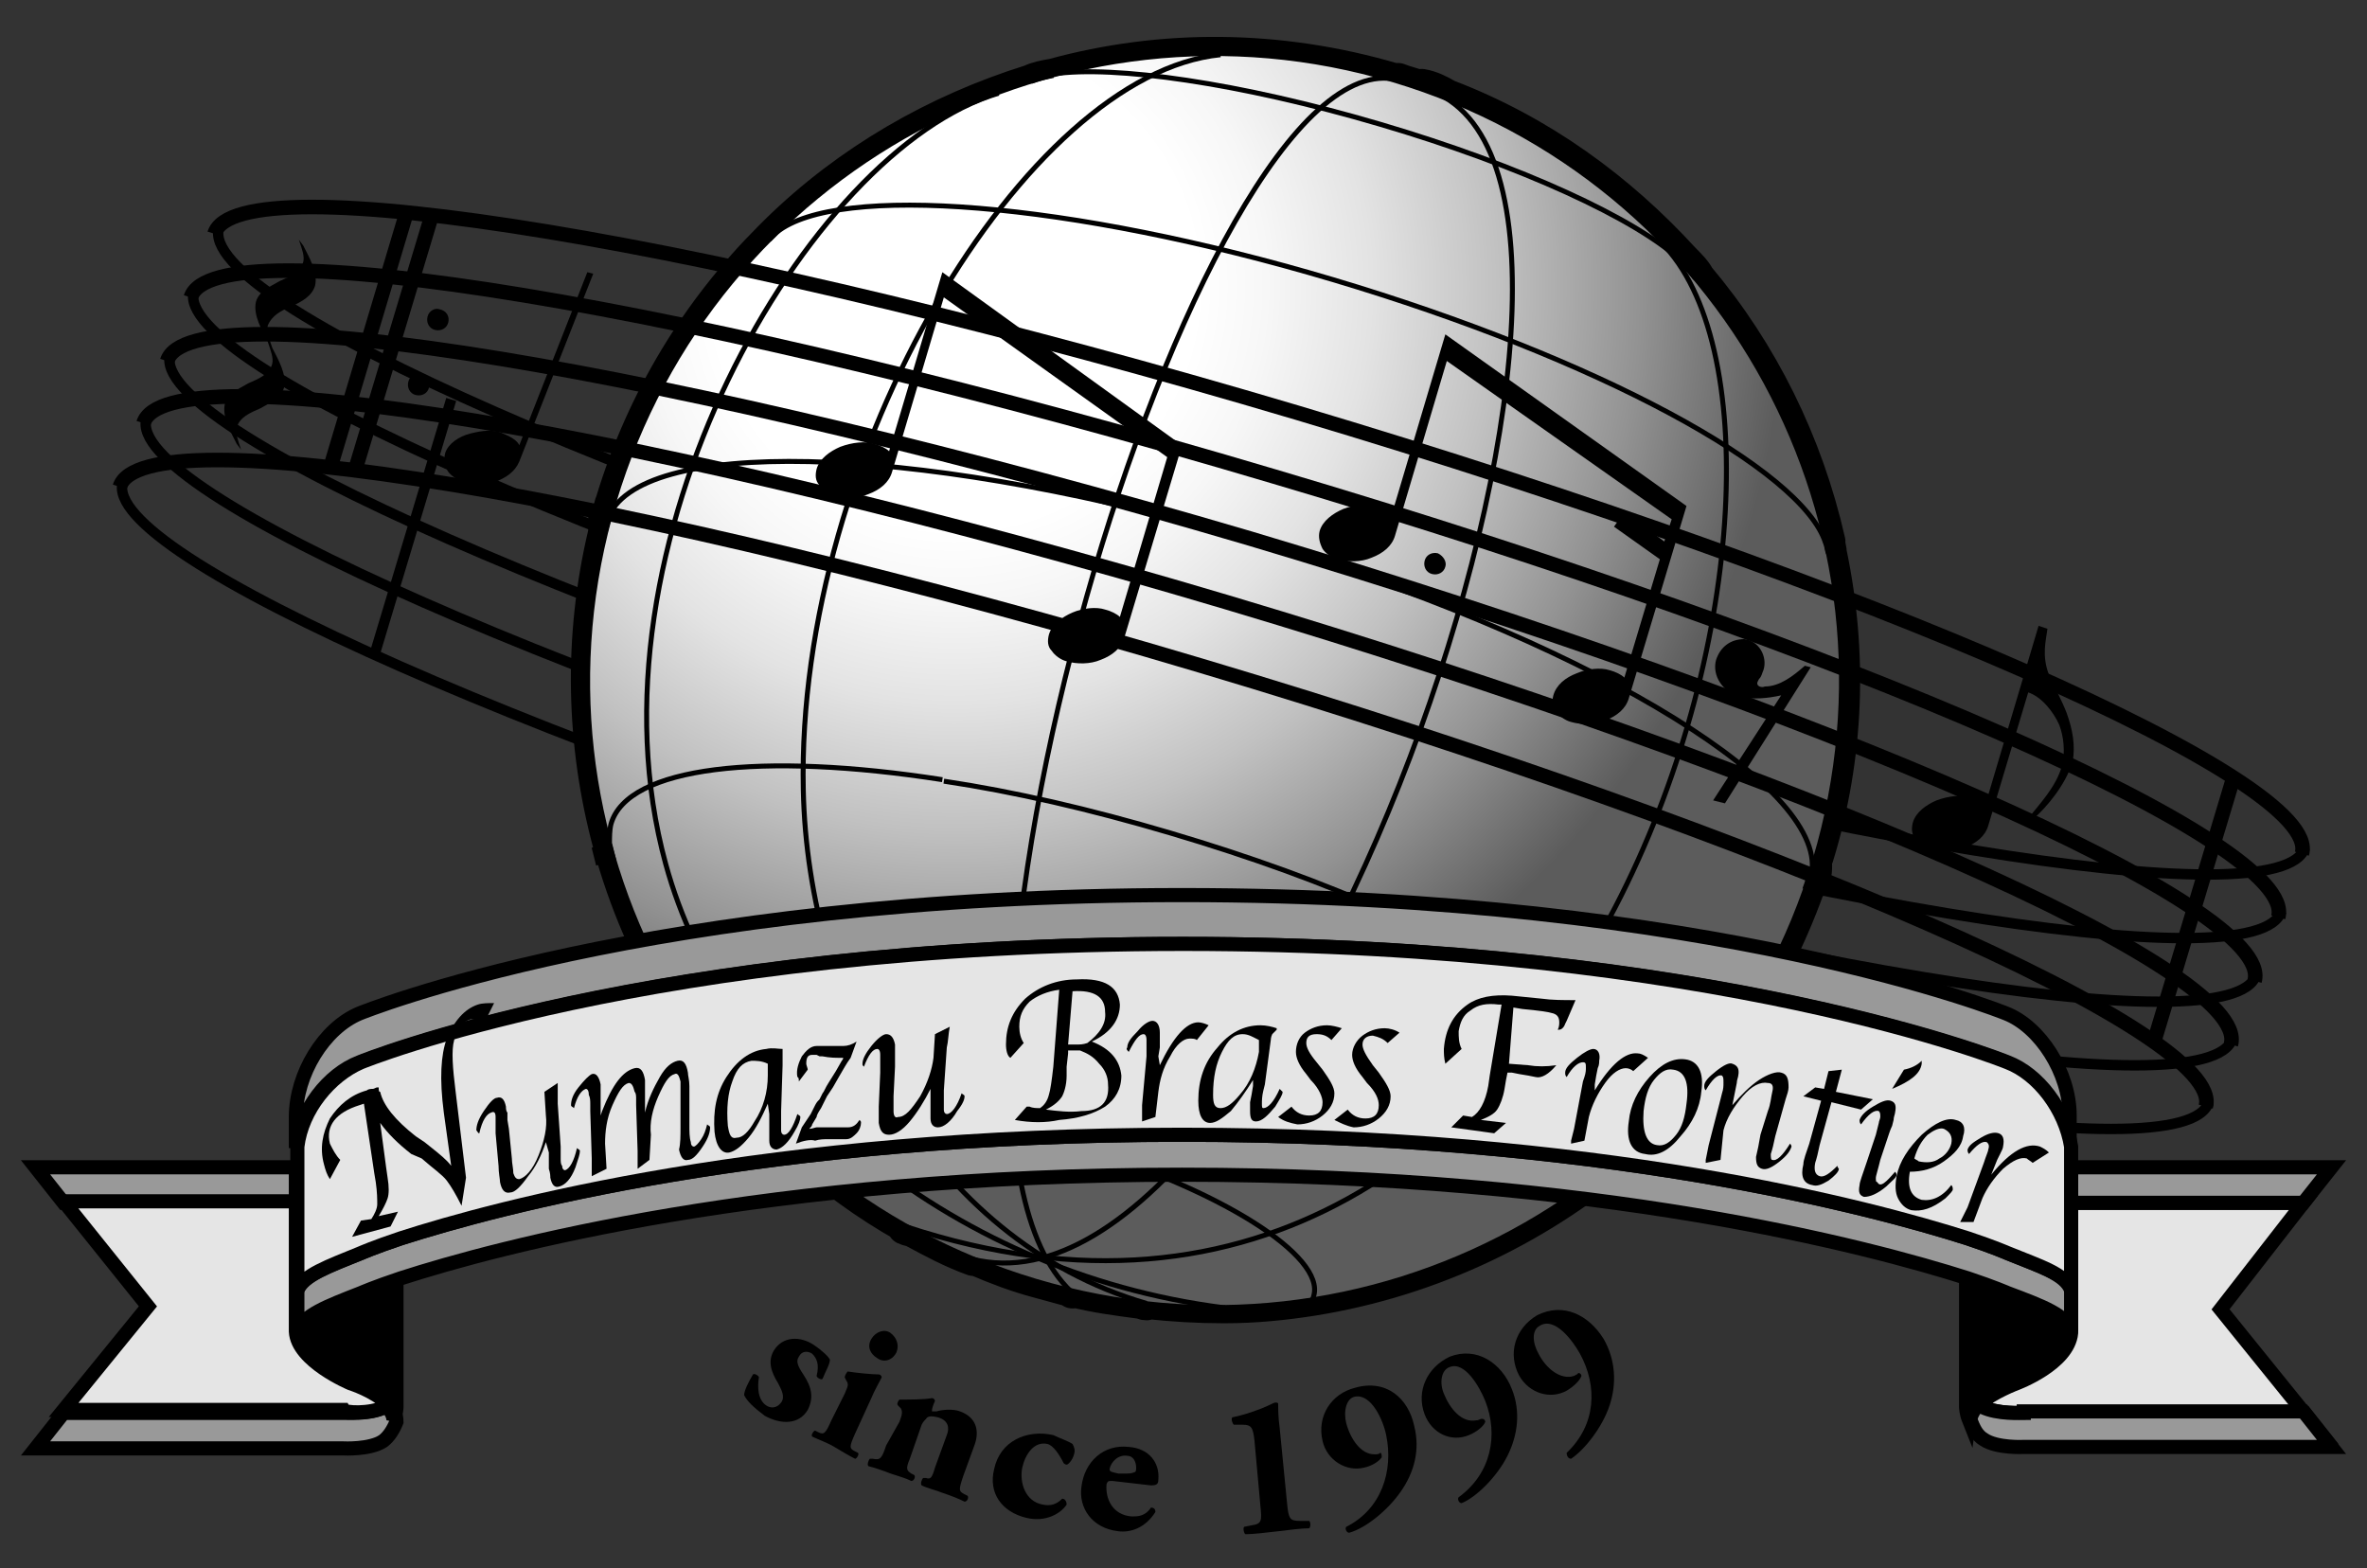 <?xml version="1.0" encoding="utf-8"?>
<!-- Generator: Adobe Illustrator 22.0.1, SVG Export Plug-In . SVG Version: 6.00 Build 0)  -->
<svg version="1.1" id="レイヤー_1" xmlns="http://www.w3.org/2000/svg" xmlns:xlink="http://www.w3.org/1999/xlink" x="0px"
	 y="0px" viewBox="0 0 160 106" style="enable-background:new 0 0 160 106;" xml:space="preserve">
<rect x="0" y="0" width="160" height="106" fill="#333333" stroke="none"/>
<style type="text/css">
	.st0{fill:none;stroke:#000000;stroke-width:0.703;}
	.st1{fill:none;stroke:#000000;stroke-width:2.485;stroke-linecap:round;stroke-linejoin:round;}
	.st2{fill:none;stroke:#000000;stroke-width:2.485;}
	.st3{fill:url(#SVGID_1_);stroke:#000000;stroke-width:0.335;}
	.st4{fill:none;stroke:#000000;stroke-width:0.335;}
	.st5{fill:none;stroke:#000000;stroke-width:0.985;}
	.st6{fill:none;stroke:#000000;stroke-width:0.368;}
	.st7{fill:#999999;stroke:#000000;stroke-width:0.955;}
	.st8{stroke:#000000;stroke-width:0.955;}
	.st9{fill:#E5E5E5;stroke:#000000;stroke-width:0.955;}
</style>
<g>
	<g>
		<path class="st0" d="M154.2,61.6c-1.5,4.9-34.2-0.5-73.2-12.1C42.1,38,11.7,24.6,13.1,19.7"/>
		<path class="st0" d="M152.5,65.9c-1.5,4.9-34.2-0.5-73.1-12.1C40.4,42.3,10.1,28.9,11.5,24"/>
		<path class="st0" d="M150.9,70.2c-1.5,4.9-34.2-0.5-73.2-12.1C38.8,46.6,8.4,33.2,9.9,28.3"/>
		<path class="st0" d="M149.3,74.5c-1.5,4.9-34.2-0.5-73.2-12C37.2,50.9,6.8,37.5,8.3,32.6"/>
		<path class="st0" d="M155.8,57.3c-1.5,4.9-34.2-0.5-73.2-12C43.7,33.7,13.3,20.4,14.8,15.4"/>
		<line class="st0" x1="30.5" y1="27" x2="25.3" y2="44.3"/>
	</g>
	<g>
		<path class="st1" d="M123.6,37.4L123.6,37.4c0-0.2-0.1-0.5-0.1-0.7c0,0,0,0,0-0.1c-1.5-6.6-4.5-12.7-8.8-17.8l0,0
			c-0.2-0.4-0.6-0.8-1-1.2c0,0,0,0,0,0c-4.3-4.7-9.6-8.6-15.9-11c-0.5-0.3-1.1-0.6-1.7-0.7L96,6c-0.5-0.2-1-0.3-1.5-0.5l0,0
			c-0.1,0-0.2,0-0.3,0c0,0,0,0,0,0c-7.8-2.3-15.7-2.3-23-0.3c-0.6,0.1-1.1,0.2-1.5,0.4c0,0,0,0,0,0c-6.4,2-12.3,5.4-17.1,10.1
			c0,0,0,0,0,0c-0.1,0.1-0.2,0.2-0.2,0.2c-0.1,0.1-0.1,0.1-0.2,0.2c0,0,0,0-0.1,0.1l0,0C47.3,21,43.6,27,41.5,33.9
			c-0.1,0.2-0.1,0.4-0.2,0.6c0,0,0,0,0,0c0,0.2-0.1,0.3-0.1,0.5l0,0c-0.1,0.3-0.2,0.6-0.2,0.9c0.1-0.3,0.2-0.6,0.2-0.9l0,0
			c0-0.2,0.1-0.3,0.1-0.5c-0.1,0.2-0.2,0.4-0.3,0.6C41,35.4,41,35.7,41,36c-1.7,7.1-1.5,14.3,0.3,21c0,0,0,0,0,0l0,0
			c2.1,7.8,6.5,15,12.6,20.5c0,0,0,0,0,0l0,0c2.3,2,4.7,3.8,7.4,5.3l-0.1,0.1c0.2,0.1,0.4,0.1,0.6,0.2c1.3,0.7,2.6,1.4,4,1.9l0,0
			c0.1,0,0.1,0,0.2,0c1.4,0.6,2.7,1.1,4.2,1.5c0.7,0.2,1.5,0.4,2.2,0.6c0,0,0.1,0.1,0.1,0.1l0-0.1c1.5,0.4,3.1,0.6,4.6,0.8
			c0.1,0,0.2,0.1,0.4,0.1l0-0.1c1.7,0.2,3.5,0.3,5.2,0.3c0,0,0.1,0,0.1,0l0,0c2,0,4-0.2,5.9-0.5l0,0c0,0,0,0,0,0
			c8.1-1.3,15.6-4.9,21.7-10.3l0,0c0,0,0,0,0,0c5.2-4.6,9.2-10.5,11.7-17.4c0.2-0.2,0.3-0.5,0.4-0.8c0.1-0.2,0.1-0.4,0.1-0.7
			c-0.1,0.3-0.2,0.5-0.3,0.8c0.1-0.3,0.2-0.5,0.2-0.8l0,0c0,0,0,0,0,0c0.1-0.2,0.1-0.4,0.2-0.6C124.8,51.1,125,44.1,123.6,37.4z"/>
		<path class="st2" d="M110.4,77.6c-0.3,0.3-0.6,0.5-1,0.8C109.8,78.1,110.1,77.9,110.4,77.6z"/>
		<path class="st2" d="M41.2,57c0.1,0.4,0.2,0.8,0.3,1.2C41.4,57.8,41.3,57.4,41.2,57z"/>
	</g>
	<g>
		<g>
			<path d="M50.3,94.3c0-0.3,0.3-0.9,0.6-1.4c0.1-0.1,0.4,0.1,0.4,0.2c-0.1,0.6-0.1,1.5,0.5,1.9c0.3,0.2,0.7,0.2,1-0.2
				c0.3-0.4,0-0.9-0.2-1.3c-0.5-0.8-0.7-1.5-0.3-2.2c0.6-1,1.8-1,2.7-0.4c0.6,0.4,1,0.8,1.1,1c0,0.3-0.3,0.8-0.5,1.3
				c-0.1,0.1-0.4-0.1-0.4-0.2c0.2-0.8,0-1.2-0.3-1.5c-0.3-0.2-0.7-0.2-0.9,0.2c-0.2,0.3-0.1,0.6,0.3,1.2c0.6,0.9,0.7,1.6,0.3,2.4
				c-0.6,1-1.8,1-2.9,0.4C50.9,95.1,50.5,94.7,50.3,94.3z"/>
			<path d="M57.8,96.9c-0.4,0.9-0.4,1,0,1.2l0.2,0.1c0.1,0.1-0.1,0.4-0.2,0.4c-0.4-0.2-0.9-0.5-1.4-0.8c-0.5-0.3-1.1-0.5-1.5-0.7
				c-0.1-0.1,0.1-0.4,0.2-0.4l0.2,0.1c0.4,0.2,0.5,0.1,0.9-0.8l0.9-1.8c0.2-0.5,0.3-0.6,0.1-0.9l-0.1-0.2c0-0.1,0.1-0.3,0.2-0.4
				c0.6,0.1,1.7,0.2,2.1,0.2c0.1,0,0.2,0.1,0.2,0.2c-0.2,0.4-0.5,0.9-0.7,1.4L57.8,96.9z M60.6,91.4c-0.3,0.6-0.9,0.7-1.3,0.4
				c-0.5-0.3-0.7-0.8-0.4-1.3c0.3-0.5,0.9-0.7,1.3-0.4C60.6,90.4,60.8,90.9,60.6,91.4z"/>
			<path d="M60.8,96.1c0.2-0.5,0.2-0.7,0.1-0.9L60.7,95c-0.1-0.1,0-0.3,0.1-0.4c0.7,0,1.7,0,2.2-0.1c0.1,0,0.2,0.1,0.2,0.2
				c-0.1,0.2-0.2,0.5-0.2,0.6c0,0.1,0,0.1,0,0.1c0,0,0.2,0,0.3,0c0.3-0.1,1.1-0.2,1.6,0c1.1,0.4,1.3,1.3,1,2.2l-0.8,2.2
				c-0.3,0.9-0.3,1,0.1,1.2l0.2,0.1c0.1,0.1,0,0.4-0.2,0.4c-0.4-0.2-0.9-0.4-1.5-0.6c-0.5-0.2-1-0.3-1.4-0.5c-0.1-0.1,0-0.4,0.1-0.5
				l0.2,0c0.3,0.1,0.4,0,0.6-0.7l0.8-2.2c0.2-0.5,0.1-1-0.6-1.2c-0.4-0.1-0.7-0.1-0.8,0.1c-0.1,0.1-0.2,0.2-0.3,0.4l-0.8,2.3
				c-0.3,0.7-0.2,0.8,0.1,1l0.2,0.1c0.1,0.1,0,0.4-0.2,0.4c-0.4-0.2-0.8-0.3-1.4-0.5c-0.5-0.2-1.1-0.4-1.5-0.5
				c-0.1-0.1,0-0.4,0.1-0.5l0.2,0c0.5,0.1,0.6,0,0.9-0.9L60.8,96.1z"/>
			<path d="M72.5,97.6c0.1,0.2,0.2,0.4,0.1,0.7c-0.1,0.4-0.4,0.7-0.5,0.7c-0.1,0-0.2-0.1-0.2-0.1c-0.3-0.6-0.7-1.2-1.1-1.3
				c-0.9-0.2-1.5,0.7-1.7,1.6c-0.2,1,0.2,2.3,1.4,2.5c0.5,0.1,0.9,0,1.3-0.4c0.2,0,0.3,0.2,0.3,0.4c-0.4,0.6-1.4,1.2-2.7,0.9
				c-1.7-0.4-2.6-1.7-2.2-3.3c0.4-1.9,2.2-2.7,4-2.3C71.6,97.2,72.2,97.4,72.5,97.6z"/>
			<path d="M75.2,100.1c-0.3,0-0.3,0-0.4,0.2c-0.1,1,0.4,2.1,1.7,2.2c0.4,0,0.9,0,1.3-0.6c0.2,0,0.3,0.1,0.3,0.3
				c-0.7,1.1-1.7,1.4-2.5,1.3c-1.8-0.2-2.7-1.6-2.5-3c0.2-1.7,1.5-2.9,3.2-2.7c1.4,0.1,2.1,1.1,2,2.2c0,0.3-0.1,0.4-0.5,0.4
				L75.2,100.1z M76.1,99.6c0.2,0,0.4,0,0.6-0.1c0.1,0,0.1-0.2,0.1-0.3c0-0.4-0.2-0.8-0.6-0.8c-0.6-0.1-1.1,0.4-1.2,0.9
				c0,0.2,0.2,0.2,0.6,0.3L76.1,99.6z"/>
			<path d="M87,101.6c0.1,1.1,0.2,1.2,0.9,1.2l0.6,0c0.1,0.1,0.1,0.4,0,0.5c-0.5,0-1.3,0.1-2.1,0.2c-0.9,0.1-1.7,0.2-2.2,0.2
				c-0.1,0-0.2-0.4-0.1-0.5l0.5-0.1c0.7-0.1,0.7-0.3,0.6-1.3l-0.4-4.4c-0.1-0.9-0.2-1.1-0.8-1.1l-0.6,0c-0.1-0.1-0.2-0.4-0.1-0.5
				c0.5-0.1,1.2-0.3,1.7-0.5c0.6-0.2,1.1-0.5,1.2-0.5c0.1,0,0.2,0,0.2,0.1c0,0.3,0,0.9,0.1,1.6L87,101.6z"/>
			<path d="M95.6,96.4c0.4,1.6,0,3.1-0.9,4.4c-0.9,1.3-2.4,2.5-3.5,2.8c-0.2,0-0.3-0.3-0.2-0.4c2.4-1.2,3.2-3.8,2.7-6.2
				c-0.2-1-1-2.8-2.1-2.6c-0.6,0.1-0.8,1-0.6,1.8c0.3,1.1,1,2.1,1.9,2.1c0.2,0,0.3,0,0.4-0.1c0.1,0,0.1,0.2,0.1,0.3
				c-0.2,0.3-0.7,0.6-1.2,0.7c-1.2,0.3-2.5-0.5-2.8-1.8c-0.4-1.7,0.6-3.2,2.2-3.6C93.7,93.2,95.2,94.5,95.6,96.4z"/>
			<path d="M102.2,93.9c0.6,1.5,0.4,3.1-0.3,4.5c-0.7,1.4-2.1,2.8-3.1,3.2c-0.2,0-0.3-0.3-0.2-0.4c2.2-1.6,2.7-4.2,1.8-6.5
				c-0.4-1-1.4-2.7-2.4-2.3c-0.6,0.2-0.7,1.1-0.4,1.8c0.4,1,1.2,2,2.2,1.8c0.2,0,0.2-0.1,0.4-0.1c0.1,0,0.2,0.1,0.2,0.2
				c-0.1,0.3-0.6,0.7-1.1,0.9c-1.2,0.5-2.5-0.1-3-1.4c-0.6-1.6,0.2-3.2,1.7-3.9C99.8,91,101.5,92.1,102.2,93.9z"/>
			<path d="M108.4,90.5c0.8,1.4,0.9,3,0.4,4.5c-0.5,1.5-1.7,3-2.6,3.6c-0.2,0-0.3-0.2-0.3-0.4c2-1.9,2.1-4.5,0.9-6.7
				c-0.5-0.9-1.7-2.5-2.7-1.9c-0.6,0.3-0.5,1.2-0.1,1.9c0.5,1,1.5,1.8,2.4,1.5c0.2-0.1,0.2-0.1,0.3-0.2c0.1,0,0.2,0.1,0.2,0.2
				c-0.1,0.3-0.5,0.7-1,1c-1.1,0.6-2.5,0.2-3.2-1c-0.8-1.5-0.3-3.2,1.2-4.1C105.7,88,107.4,88.9,108.4,90.5z"/>
		</g>
	</g>
	<g>
		
			<radialGradient id="SVGID_1_" cx="144.71" cy="-493.482" r="63.659" gradientTransform="matrix(0.882 0 0 0.882 -63.113 454.615)" gradientUnits="userSpaceOnUse">
			<stop  offset="0.292" style="stop-color:#FFFFFF"/>
			<stop  offset="0.376" style="stop-color:#F7F7F7"/>
			<stop  offset="0.502" style="stop-color:#E3E3E3"/>
			<stop  offset="0.654" style="stop-color:#C1C1C1"/>
			<stop  offset="0.827" style="stop-color:#929292"/>
			<stop  offset="1" style="stop-color:#5C5C5C"/>
		</radialGradient>
		<path class="st3" d="M122.7,58.1c-6.7,22.4-30.2,35.2-52.7,28.5c-22.4-6.7-35.2-30.2-28.5-52.7C48.2,11.5,71.8-1.3,94.2,5.4
			C116.6,12.1,129.4,35.6,122.7,58.1z"/>
		<g>
			<path class="st4" d="M96,5.9c18.7,4.7-8.6,84.7-30.3,79.2"/>
			<path class="st4" d="M94.5,5.4C80.9,2,59.3,74.8,72.4,87.3"/>
			<path class="st4" d="M82.5,3.7C69.4,5,53.8,30.6,54.3,53.4c0.3,14.5,8.4,30.4,23.2,34.7"/>
			<path class="st4" d="M67.5,6.3C54.6,10.1,39.1,36.9,45,58.4C48.9,72.7,63.7,86,82.8,88.4"/>
			<path class="st4" d="M112.3,16.4c13.3,13.3-3.5,82.2-51.1,66.5"/>
			<path class="st4" d="M53.8,77.5c0-0.1,0-0.2,0.1-0.3c0.8-2.7,9.3-2.6,18.9,0.3c9.7,2.9,16.8,7.4,16,10.1c0,0.1-0.1,0.2-0.1,0.3"
				/>
			<path class="st4" d="M41.3,34.5c-0.1,0.5-0.3,1-0.4,1.5c0-0.3,0-0.6,0.1-0.9C41.1,34.9,41.2,34.7,41.3,34.5 M122.4,59.3
				c0.1-0.2,0.1-0.4,0.1-0.7c-0.2,0.5-0.3,1-0.5,1.5C122.2,59.9,122.3,59.6,122.4,59.3 M122.5,58.7c0.4-6-16-15.7-37.6-22.1
				c-21.6-6.4-40.6-7.2-43.6-2c0,0.2-0.1,0.3-0.1,0.5"/>
			<path class="st4" d="M109.4,78.4c0.3-0.3,0.6-0.5,1-0.8C110.1,77.9,109.8,78.1,109.4,78.4 M41.2,57c0.1,0.4,0.2,0.8,0.3,1.2
				C41.4,57.8,41.3,57.4,41.2,57 M63.7,52.7c-12.2-1.9-21.3-0.9-22.4,3c-0.1,0.4-0.1,0.9-0.1,1.3 M110.4,77.6
				c0.3-0.4,0.5-0.7,0.7-1.2c1.2-3.9-5.9-9.7-17.2-14.7 M93.9,61.7c-4.4-2-9.4-3.8-14.8-5.4c-5.4-1.6-10.6-2.8-15.3-3.5"/>
			<path class="st4" d="M123.5,36.7c0.1,0.2,0.1,0.5,0.2,0.7C123.6,37.2,123.5,37,123.5,36.7 M52.5,15.7c-0.2,0.2-0.3,0.3-0.5,0.5
				C52.2,16,52.4,15.8,52.5,15.7 M123.6,37.4c-0.1-0.2-0.1-0.5-0.2-0.7c-1.6-5-15.5-12.5-33.3-17.8c-17.8-5.3-33.5-6.5-37.6-3.2
				c-0.2,0.2-0.3,0.3-0.5,0.5"/>
			<path class="st4" d="M69.7,5.5c0.5-0.2,1-0.3,1.5-0.4C70.6,5.2,70.1,5.3,69.7,5.5z"/>
			<path class="st4" d="M113.6,17.6c0.4,0.4,0.7,0.8,1,1.2C114.4,18.5,114.1,18.1,113.6,17.6z"/>
			<path class="st4" d="M114.6,18.8c-0.3-0.4-0.7-0.8-1-1.2c-3-2.8-10.8-6.4-20.3-9.2c-9.5-2.8-18-4-22.1-3.4
				c-0.5,0.1-1,0.3-1.5,0.4c0,0-0.1,0-0.1,0.1"/>
		</g>
	</g>
	<g>
		<path d="M35.1,31.2c-0.3,0.7-0.9,1.1-1.7,1.4c-0.8,0.2-1.6,0.2-2.3-0.1c-0.4-0.2-0.8-0.5-0.9-0.8c-0.2-0.3-0.2-0.7-0.1-1.1
			c0.2-0.6,0.9-1.1,1.7-1.3c0.8-0.2,1.6-0.3,2.2,0c0.5,0.2,1,0.5,1.1,0.8l4.6-11.7l0.4,0.1L35.1,31.2z"/>
		<path d="M120.4,47c-0.9,0.2-1.9,0.3-2.8,0.1c-1.1-0.3-1.9-1.4-1.6-2.5c0.3-0.9,1-1.4,1.9-1.4c1,0.1,1.6,1.2,1.3,2.1
			c-0.1,0.2-0.1,0.4-0.3,0.6l-0.1,0.2c-0.1,0.3,0.3,0.4,0.5,0.3c1,0,1.9-0.7,2.7-1.4l0.4,0.1l-5.8,9.2l-0.8-0.2L120.4,47z"/>
		<path d="M20.5,16.6c0.4,0.8,1,1.8,0.8,2.7c-0.2,0.7-0.9,1.1-1.6,1.4c-0.7,0.3-1.3,0.6-1.6,1.3c-0.1,0.4,0.1,0.9,0.3,1.5
			c0.4,0.8,1,1.8,0.8,2.7c-0.2,0.7-0.9,1-1.6,1.4c-0.7,0.3-1.4,0.6-1.6,1.3c-0.1,0.4,0.1,0.9,0.3,1.5L16,30c-0.4-0.8-1-1.8-0.8-2.7
			c0.2-0.7,0.9-1,1.6-1.4c0.7-0.3,1.4-0.6,1.6-1.3c0.1-0.4-0.1-0.9-0.3-1.5c-0.4-0.8-1-1.8-0.8-2.7c0.2-0.7,0.9-1,1.6-1.4
			c0.7-0.3,1.4-0.6,1.6-1.3c0.1-0.4-0.1-0.9-0.3-1.5L20.5,16.6z"/>
		<g>
			<path class="st5" d="M12.9,20.1c1.5-4.9,34.2,0.5,73.2,12.1C125,43.7,155.4,57,154,62"/>
			<path class="st5" d="M11.3,24.4c1.5-4.9,34.2,0.5,73.2,12c38.9,11.6,69.3,24.9,67.9,29.9"/>
			<path class="st5" d="M9.7,28.6c1.5-4.9,34.2,0.5,73.2,12.1c38.9,11.6,69.3,24.9,67.9,29.9"/>
			<path class="st5" d="M8.1,32.9C9.6,28,42.3,33.4,81.2,45c38.9,11.6,69.3,24.9,67.9,29.8"/>
			<path class="st5" d="M14.5,15.8c1.5-4.9,34.2,0.5,73.2,12.1c38.9,11.6,69.3,24.9,67.9,29.8"/>
			<line class="st5" x1="27.5" y1="14.3" x2="22.3" y2="31.7"/>
			<line class="st5" x1="29.2" y1="14.5" x2="24" y2="31.8"/>
			<line class="st5" x1="150.9" y1="52.8" x2="145.7" y2="70.1"/>
		</g>
		<path d="M30.3,21.8c-0.1,0.4-0.5,0.6-0.9,0.5c-0.4-0.1-0.6-0.5-0.5-0.9c0.1-0.4,0.5-0.6,0.8-0.5C30.2,21,30.4,21.4,30.3,21.8z"/>
		<path d="M29,26.2c-0.1,0.4-0.5,0.6-0.9,0.5c-0.4-0.1-0.6-0.5-0.5-0.9c0.1-0.4,0.5-0.6,0.9-0.5C28.9,25.5,29.1,25.9,29,26.2z"/>
		<path d="M139.7,48.2c-0.3-0.8-0.8-1.7-1.2-2.6c-0.5-1.3-0.2-2.3-0.1-3.1l-0.6-0.2l-3.6,12.1c-0.2-0.2-0.6-0.4-1-0.5
			c-0.6-0.2-1.5-0.1-2.3,0.2c-0.7,0.3-1.4,0.8-1.6,1.5c-0.1,0.4-0.1,0.8,0.2,1.1c0.2,0.3,0.6,0.6,1,0.7c0.7,0.2,1.6,0.2,2.3-0.1
			c0.8-0.3,1.4-0.8,1.6-1.5l2.7-9c0.9,0.3,1.7,1.3,2.1,2.2c0.3,0.8,0.4,1.8,0.2,2.7c-0.4,1.5-1.6,2.7-2.2,3.5l0.3,0.1
			c0.8-0.7,2.1-2.2,2.6-3.8C140.3,50.4,140.1,49.3,139.7,48.2z"/>
		<path d="M63.7,18.4l-3.6,12.1c-0.2-0.2-0.6-0.4-1-0.5c-0.6-0.2-1.5-0.1-2.3,0.2c-0.7,0.3-1.4,0.8-1.6,1.5
			c-0.1,0.4-0.1,0.8,0.2,1.1c0.2,0.3,0.6,0.6,1,0.7c0.7,0.2,1.6,0.2,2.3-0.1c0.8-0.3,1.4-0.8,1.6-1.5l3.5-11.8l15.1,10.8l-3.2,10.8
			c-0.2-0.2-0.6-0.4-1-0.5c-0.6-0.2-1.5-0.1-2.2,0.2c-0.7,0.3-1.4,0.8-1.6,1.5c-0.1,0.4-0.1,0.8,0.2,1.1c0.2,0.3,0.6,0.6,1,0.7
			c0.7,0.2,1.6,0.2,2.3-0.1c0.8-0.3,1.4-0.8,1.6-1.5l3.9-13L63.7,18.4z"/>
		<path d="M97.7,38.3c-0.1,0.4-0.5,0.6-0.9,0.5c-0.4-0.1-0.6-0.5-0.5-0.9c0.1-0.4,0.5-0.6,0.9-0.5C97.6,37.6,97.8,38,97.7,38.3z
			 M97.7,22.6l-3.6,12.1c-0.2-0.2-0.6-0.4-1-0.5c-0.6-0.2-1.5-0.1-2.3,0.2c-0.7,0.3-1.4,0.8-1.6,1.5c-0.1,0.4,0,0.8,0.2,1.2
			c0.2,0.3,0.6,0.6,1,0.7c0.7,0.2,1.6,0.2,2.3-0.1c0.8-0.3,1.4-0.8,1.6-1.5l3.5-11.8L113,35.1l-0.5,1.5l-2.7-2l-0.7,1l3.1,2.2
			l-2.4,8c-0.2-0.2-0.6-0.4-1-0.5c-0.6-0.2-1.5-0.1-2.2,0.2c-0.8,0.3-1.4,0.8-1.6,1.5c-0.1,0.4-0.1,0.8,0.2,1.1
			c0.2,0.3,0.6,0.6,1,0.7c0.7,0.2,1.6,0.2,2.3-0.1c0.8-0.3,1.4-0.8,1.6-1.5l3.9-13L97.7,22.6z"/>
	</g>
	<g>
		<path class="st6" d="M110.4,81.1c0.3-0.3,0.7-0.6,1-1C111.1,80.5,110.8,80.8,110.4,81.1"/>
		<polygon class="st7" points="20,78.9 2.4,78.9 4.3,81.3 20,81.3 		"/>
		<path class="st7" d="M26.2,94.9C26.1,95,26.1,95,26,95.1c-0.9,0.5-2.7,0.4-2.7,0.4H4.3l-1.9,2.4h20.8c0,0,1.8,0.1,2.7-0.5
			c0.4-0.3,0.7-0.8,0.9-1.3C26.8,95.6,26.6,95.2,26.2,94.9z"/>
		<path class="st8" d="M24.3,87.4c-2.3,0.9-3.8,1.5-4.3,2.5c0-0.1-0.1-0.2-0.1-0.3c0,0,0,0,0,0v0.3V90c0,0,0,0,0,0
			c0.1,2,3.7,3.5,3.7,3.5s0,0,0,0c0,0,0,0,0,0c0,0,0,0,0,0c0.3,0.1,1.6,0.6,2.4,1.4c0.3,0.3,0.6,0.7,0.6,1.1
			c0.2-0.5,0.2-0.9,0.2-0.9v-8.7C25.3,87,24.3,87.4,24.3,87.4z"/>
		<path class="st9" d="M26,95.1c0.1,0,0.2-0.1,0.2-0.2c-0.9-0.9-2.5-1.4-2.5-1.4S20.1,92,20,90c0,0,0,0,0,0v-0.2v-0.3v-0.1v-8.2H4.3
			l5.7,7.1l0,0l0,0l0,0l-5.7,7h18.9C23.3,95.5,25,95.6,26,95.1z"/>
		<g>
			<path class="st9" d="M155.7,81.3H140v0h0l0,8.3l0,0.1l0,0.3l0,0.1c0,0,0,0,0,0c-0.2,2.1-3.7,3.4-3.7,3.4s-1.6,0.6-2.5,1.4
				c0.1,0.1,0.2,0.1,0.3,0.2c0.9,0.5,2.7,0.4,2.7,0.4l0.1,0h18.9l1.9,2.4l-7.6-9.4L155.7,81.3z"/>
			<path class="st7" d="M136.8,95.5L136.8,95.5c-0.1,0-1.8,0.1-2.8-0.4c-0.1,0-0.2-0.1-0.2-0.2c-0.3,0.3-0.6,0.7-0.6,1.1
				c0.2,0.5,0.4,1,0.9,1.3c0.9,0.6,2.7,0.5,2.7,0.5h20.8l-1.9-2.4H136.8z"/>
			<polygon class="st7" points="155.7,81.3 155.7,81.3 157.6,78.9 140,78.9 140,81.2 140,81.3 			"/>
		</g>
		<path class="st8" d="M136.2,93.5c0,0,3.6-1.4,3.7-3.4c-0.3-1.2-2-1.7-4.3-2.6c0,0-0.9-0.4-2.7-1v8.6c0,0,0,0.4,0.2,0.9
			C133.3,94.5,136.2,93.5,136.2,93.5z"/>
		<path class="st7" d="M24.3,71.8c0,0,19.5-8,55.6-8c36.1,0,55.7,8,55.7,8c2.1,0.9,4,3.2,4.3,5.7v-2.1c0-2.9-2-6-4.3-6.9
			c0,0-19.6-8-55.7-8c-36.1,0-55.6,8-55.6,8c-2.4,1-4.3,4.1-4.3,7v2.1C20.3,75,22.2,72.6,24.3,71.8z"/>
		<path class="st7" d="M135.7,84.7c0,0-0.9-0.4-2.7-1c-6.6-2.1-24.9-7-53.1-7c-28.1,0-46.2,4.9-52.8,7c-1.8,0.6-2.7,1-2.7,1
			c-2.3,0.9-3.9,1.5-4.3,2.5v2.7c0,0,0,0.1,0,0.1c0.4-1.1,2-1.7,4.3-2.6c0,0,0.9-0.4,2.7-1c6.5-2.1,24.7-7,52.8-7
			c28.2,0,46.5,4.9,53.1,7c1.8,0.6,2.7,1,2.7,1c2.4,0.9,4,1.5,4.3,2.6c0,0,0,0,0-0.1v-2.8C139.6,86.1,137.9,85.6,135.7,84.7z"/>
		<path class="st9" d="M140,77.5c-0.4-2.5-2.2-4.9-4.3-5.7c0,0-19.6-8-55.7-8c-36.1,0-55.6,8-55.6,8c-2.1,0.9-4,3.2-4.3,5.7v1.4v8.3
			c0.4-1,2.1-1.6,4.3-2.5c0,0,0.9-0.4,2.7-1c6.5-2.1,24.7-7,52.8-7c28.2,0,46.5,4.9,53.1,7c1.8,0.6,2.7,1,2.7,1
			c2.2,0.9,3.9,1.4,4.3,2.5v-8.3V77.5z"/>
		<g>
			<path d="M23,78.4l-0.7,1.3c-0.2-0.3-0.3-0.6-0.4-1c-0.3-1.1-0.1-2.1,0.4-3.1c0.6-0.9,1.4-1.6,2.5-1.9c0.1-0.1,0.3-0.1,0.4-0.1
				c0.1,0,0.2-0.1,0.3-0.1l0.1,0c0,0.2,0,0.3,0.1,0.3c0.2,0.9,1,1.9,2.4,3l0.6,0.4l0.5,0.4c0.5,0.4,1,0.8,1.3,1.2L30,75.2
				c-0.3-2.3-0.2-3.9,0.2-5c0.5-1.2,1.2-2,2.1-2.3c0.3-0.1,0.7-0.1,1.1-0.1L32.8,69c-0.4-0.1-0.8-0.1-1-0.1c-0.6,0.2-1,0.6-1.1,1.4
				c-0.2,0.7-0.1,1.9,0.1,3.5l0.7,5.8l-0.3,1.9c-0.4-0.8-0.7-1.3-1-1.7c-0.3-0.4-0.9-0.8-1.7-1.5L27.8,78c-0.9-0.7-1.6-1.4-2.1-2.1
				l0.4,3l0.1,0.7c0.1,0.6,0.1,1.1,0,1.4c-0.1,0.3-0.3,0.7-0.6,1.2l1.3-0.3l-0.5,1l-2.6,0.7l0.6-1.1l0.7-0.1c0.2-0.3,0.4-0.7,0.4-1
				c0-0.3,0-0.8-0.1-1.5l-0.1-0.6l-0.7-4.7l-0.3,0.1c-1.6,0.5-2.3,1.4-2,2.6C22.5,77.7,22.7,78.1,23,78.4z"/>
			<path d="M36.9,77.2c-0.3,0.9-0.7,1.7-1.2,2.3c-0.5,0.7-0.9,1.1-1.2,1.1c-0.4,0.1-0.6-0.2-0.7-0.7c0-0.2-0.1-0.6-0.1-1.1l-0.2-2.2
				c0,0,0-0.2,0-0.4l0-0.4c0-0.1,0-0.2,0-0.3c0-0.3-0.1-0.4-0.3-0.3c-0.3,0.1-0.6,0.5-0.8,1.4c-0.1,0-0.1-0.1-0.2-0.2
				c0-0.3,0.1-0.7,0.5-1.3c0.4-0.6,0.7-0.9,0.9-0.9c0.3-0.1,0.5,0.1,0.6,0.6c0,0.1,0,0.3,0.1,0.4l0,0.5l0.1,0.6l0.2,2
				c0,0.3,0.1,0.7,0.1,1c0.1,0.3,0.2,0.4,0.4,0.4c0.4-0.1,0.9-0.6,1.3-1.6c0.4-1,0.6-1.9,0.5-2.7l-0.1-1.6l0.9-0.6c0,0.5,0,1,0,1.4
				l0.2,2.9c0,0.2,0,0.3,0,0.4l0,0.4c0,0.2,0,0.4,0.1,0.5c0,0.2,0.1,0.3,0.2,0.3c0.3-0.1,0.6-0.6,0.8-1.5c0.1,0.1,0.2,0.1,0.2,0.2
				c0,0.2-0.1,0.5-0.3,1.1c-0.3,0.8-0.7,1.2-1.1,1.3c-0.3,0.1-0.5-0.1-0.6-0.6c0-0.1,0-0.3-0.1-0.6l0-0.5c0-0.3,0-0.5,0-0.6
				L36.9,77.2z"/>
			<path d="M43.9,78.4l-0.8,0.6l0-0.2l0-0.5l0-0.5l-0.1-3.1l0-0.4c0-0.2,0-0.4-0.1-0.5c-0.1-0.4-0.2-0.6-0.4-0.6
				c-0.4,0.1-0.7,0.6-1.1,1.5c-0.4,0.9-0.5,1.8-0.5,2.6l0.1,1.7L40,79.5l0-0.2l0-0.5l0-0.5l-0.1-3.2l0-0.4c0-0.3,0-0.5-0.1-0.7
				c0-0.3-0.1-0.4-0.2-0.4c-0.3,0.1-0.6,0.5-0.8,1.3c-0.1-0.1-0.2-0.1-0.2-0.2c0-0.3,0.1-0.7,0.5-1.2c0.4-0.5,0.7-0.8,0.9-0.9
				c0.3-0.1,0.5,0.2,0.6,0.7c0,0.1,0,0.3,0,0.5l0,0.6l0,0.5l0,0.5l0.1-0.3c0.7-1.8,1.4-2.7,2.2-2.9c0.4-0.1,0.6,0.2,0.7,0.8
				c0,0.1,0,0.3,0,0.7l0,0.6l0,0.9c0.2-0.9,0.6-1.7,1-2.4c0.4-0.7,0.8-1,1.2-1.1c0.4-0.1,0.6,0.2,0.7,0.8c0,0.2,0.1,0.5,0.1,0.9
				l0,2.6c0,0.5,0,0.9,0.1,1.2c0,0.2,0.1,0.3,0.2,0.3c0.1,0,0.3-0.2,0.5-0.5c0.2-0.3,0.3-0.6,0.4-1c0.1,0.1,0.2,0.1,0.2,0.2
				c0,0.3-0.1,0.7-0.5,1.3c-0.4,0.6-0.7,0.9-1,0.9c-0.3,0.1-0.5-0.2-0.6-0.7C46,77.3,46,76.8,46,76.1l0-1.7c0-0.1,0-0.2,0-0.4
				c0-0.1,0-0.2,0-0.4c0-0.2,0-0.3,0-0.5c-0.1-0.4-0.2-0.6-0.4-0.5c-0.4,0.1-0.7,0.6-1.1,1.5c-0.4,0.9-0.6,1.8-0.5,2.6L43.9,78.4z"
				/>
			<path d="M51.9,74.6c-0.4,0.9-0.8,1.7-1.3,2.3c-0.5,0.6-0.9,0.9-1.3,1c-0.5,0.1-0.9-0.4-1-1.4c-0.1-1.4,0.1-2.6,0.8-3.7
				c0.7-1.1,1.6-1.8,2.7-1.9c0.4-0.1,0.8,0,1.1,0c0,0.1,0,0.1,0,0.2l0,0.4c0,0.3,0,0.4,0,0.5l-0.1,3.1l0,0.4c0,0.4,0,0.7,0,0.9
				c0,0.2,0.1,0.3,0.2,0.3c0.3,0,0.6-0.5,0.9-1.4c0.1,0.1,0.2,0.1,0.2,0.2c0,0.2-0.1,0.5-0.4,1c-0.4,0.7-0.8,1.1-1.2,1.2
				c-0.3,0-0.5-0.2-0.5-0.6c0-0.1,0-0.3,0-0.6l0-0.6l0-0.6L51.9,74.6 M51.9,71.9c-0.4-0.2-0.8-0.2-1.1-0.2c-0.6,0.1-1,0.5-1.3,1.4
				c-0.3,0.8-0.4,1.8-0.3,3c0.1,0.6,0.2,0.9,0.6,0.8c0.4,0,0.8-0.4,1.2-1.1c0.6-0.9,0.9-2,0.9-3.1L51.9,71.9z"/>
			<path d="M53.8,77.3l0.4-1.1c0.2-0.3,0.4-0.6,0.6-0.9l0.3-0.6c0.1-0.2,0.2-0.3,0.3-0.4l0.2-0.4c0.1-0.1,0.2-0.4,0.4-0.7l0.5-0.8
				l0.4-0.7c0,0,0.1-0.1,0.1-0.2c-0.1,0-0.1,0-0.2,0c-0.3,0-0.7,0-1.2-0.1l-0.2,0l-0.2-0.1c-0.1,0-0.2,0-0.3,0
				c-0.3,0-0.4,0.2-0.4,0.6c0,0.1,0.1,0.3,0.1,0.4l-0.6,0.8c0-0.1,0-0.3-0.1-0.3c-0.1-0.5,0.1-1,0.3-1.4c0.3-0.4,0.6-0.7,1-0.7
				c0.1,0,0.3,0,0.4,0l0.4,0l0.3,0c0.3,0,0.6,0,0.7,0c0.3,0,0.6-0.1,0.9-0.3l-0.4,1.1c-0.3,0.4-0.5,0.8-0.8,1.3l-0.4,0.7l-0.4,0.6
				l-0.2,0.4l-0.2,0.4c-0.2,0.3-0.3,0.5-0.3,0.6l-0.3,0.5c0,0.1-0.1,0.2-0.2,0.3c0.2,0,0.4-0.1,0.5-0.1c0.3,0,0.5,0,0.9,0l0.4,0
				l0.4,0c0.2,0,0.3,0,0.4,0c0.4,0,0.6-0.2,0.8-0.5c0.1,0.1,0.1,0.1,0.1,0.2c0,0.2-0.1,0.5-0.3,0.7c-0.2,0.2-0.4,0.4-0.7,0.4
				c-0.1,0-0.3,0-0.4,0c-0.2,0-0.3,0-0.4,0l-0.4,0c-0.3,0-0.6,0-0.9,0.1C54.8,77,54.3,77.1,53.8,77.3z"/>
			<path d="M62.9,73.6c-0.4,0.8-0.9,1.6-1.4,2.2c-0.5,0.6-1,0.9-1.4,0.9c-0.4,0-0.6-0.2-0.7-0.8c0-0.2,0-0.6,0-1.1l0.1-2.3
				c0,0,0-0.2,0-0.4l0-0.4c0-0.1,0-0.3,0-0.4c0-0.3-0.1-0.4-0.2-0.4c-0.3,0-0.6,0.4-0.9,1.2c-0.1-0.1-0.1-0.1-0.1-0.2
				c0-0.3,0.2-0.7,0.6-1.2c0.4-0.5,0.8-0.8,1-0.8c0.3,0,0.5,0.2,0.6,0.7c0,0.1,0,0.3,0,0.4l0,0.5l0,0.6l-0.1,2c0,0.3,0,0.7,0,1
				c0,0.3,0.1,0.5,0.3,0.4c0.5,0,0.9-0.5,1.5-1.4c0.5-0.9,0.8-1.8,0.9-2.6l0.1-1.6l1-0.5c-0.1,0.5-0.1,1-0.2,1.4l-0.2,2.9
				c0,0.2,0,0.3,0,0.4l0,0.4c0,0.2,0,0.4,0,0.5c0,0.2,0.1,0.3,0.2,0.3c0.3,0,0.7-0.5,1-1.4c0.1,0.1,0.2,0.1,0.2,0.2
				c0,0.2-0.1,0.5-0.5,1c-0.4,0.7-0.9,1.1-1.3,1.1c-0.3,0-0.5-0.2-0.5-0.6c0-0.1,0-0.3,0-0.6l0-0.6c0-0.3,0-0.5,0-0.6L62.9,73.6z"/>
			<path d="M68.6,75.7l0.8-0.9l0.2,0c0.2,0.1,0.5,0.1,0.7,0.1c0.3-0.2,0.5-0.5,0.6-0.9c0.1-0.3,0.2-1,0.3-1.9l0.4-5.2
				c-0.8,0.1-1.5,0.4-2,0.8c-0.5,0.5-0.7,1-0.7,1.7c0,0.4,0.1,0.8,0.3,1.1l-0.9,1C68.1,71.4,68,71,68,70.6c0-1.2,0.4-2.2,1.3-3.1
				c0.9-0.8,2.1-1.3,3.5-1.3c1.9-0.1,2.8,0.5,2.9,1.7c0,1-0.6,1.9-1.9,2.5c1.3,0.5,1.9,1.3,2,2.3c0,0.9-0.4,1.6-1.1,2.1
				c-0.8,0.5-1.8,0.8-3.1,0.9C70.7,75.9,69.7,75.9,68.6,75.7 M72.2,71.2l-0.1,0.9l0,0.6c0,0.7-0.2,1.2-0.3,1.4
				c-0.2,0.3-0.5,0.6-1.1,0.9c0.8,0.1,1.6,0.2,2.4,0.1c1.3,0,1.9-0.6,1.8-1.8c0-0.5-0.2-1-0.6-1.4c-0.4-0.5-0.8-0.7-1.3-0.9l-0.2,0
				l-0.3,0l-0.3,0H72.2 M72.5,67l-0.3,3.6c0.2,0,0.4,0,0.6,0c0.2,0,0.4,0,0.7-0.1c0.8-0.6,1.3-1.3,1.2-2.1
				C74.7,67.4,74,66.9,72.5,67z"/>
			<path d="M78.4,72c0.9-1.9,1.8-2.9,2.6-2.9c0.2,0,0.5,0.1,0.7,0.2l-0.8,1c-0.1-0.1-0.3-0.1-0.5-0.1c-0.4,0-0.9,0.4-1.3,1.2
				c-0.5,0.8-0.7,1.6-0.8,2.4l-0.2,1.7l-0.9,0.3l0-0.2l0-0.4l0-0.5l0.3-3.3l0-0.4c0-0.3,0-0.5,0-0.7c0-0.3-0.1-0.4-0.2-0.4
				c-0.3,0-0.6,0.4-1,1.2c-0.1-0.1-0.2-0.2-0.1-0.3c0-0.3,0.2-0.6,0.7-1.1c0.4-0.5,0.8-0.7,1-0.7c0.3,0,0.5,0.3,0.5,0.8
				c0,0.1,0,0.3,0,0.5l0,0.5l-0.1,0.6L78.4,72z"/>
			<path d="M84.7,73c-0.5,0.8-1,1.5-1.5,2.1c-0.6,0.5-1,0.8-1.4,0.8c-0.5,0-0.8-0.5-0.8-1.5c0-1.4,0.4-2.6,1.3-3.6
				c0.8-1,1.8-1.5,2.9-1.5c0.4,0,0.8,0.1,1.1,0.2c0,0.1,0,0.1,0,0.1L86,69.9c-0.1,0.2-0.1,0.4-0.1,0.4l-0.4,3l-0.1,0.4
				c-0.1,0.4-0.1,0.7-0.1,0.9c0,0.2,0,0.3,0.1,0.3c0.3,0,0.7-0.4,1.1-1.3c0.1,0.1,0.2,0.2,0.2,0.2c0,0.2-0.2,0.5-0.5,1
				c-0.5,0.6-0.9,1-1.3,1c-0.3,0-0.4-0.2-0.4-0.7c0-0.1,0-0.3,0-0.6l0.1-0.5l0.1-0.6L84.7,73 M85.1,70.3c-0.4-0.2-0.7-0.4-1.1-0.4
				c-0.6,0-1,0.4-1.4,1.2c-0.4,0.8-0.6,1.7-0.6,2.9c0,0.6,0.1,0.9,0.5,0.9c0.4,0,0.8-0.3,1.3-0.9c0.7-0.8,1.1-1.8,1.3-2.9L85.1,70.3
				z"/>
			<path d="M86.4,75.5l0.9-0.7c0.3,0.4,0.7,0.6,1.2,0.6c0.6,0,0.9-0.3,0.9-0.9c0-0.3-0.2-0.9-0.8-1.5l-0.3-0.4
				c-0.5-0.6-0.7-1.1-0.7-1.5c0-0.5,0.2-1,0.6-1.3c0.4-0.3,0.9-0.5,1.5-0.5c0.3,0,0.7,0.1,1,0.2L90,70.3c-0.3-0.3-0.6-0.4-1-0.4
				c-0.5,0-0.7,0.2-0.7,0.6c0,0.3,0.2,0.7,0.7,1.3l0.4,0.5c0.5,0.7,0.8,1.2,0.8,1.6c0,0.6-0.3,1.1-0.8,1.5c-0.5,0.4-1.1,0.6-1.7,0.6
				C87.2,75.9,86.8,75.8,86.4,75.5z"/>
			<path d="M90.2,75.7l0.9-0.7c0.3,0.4,0.7,0.6,1.2,0.6c0.6,0,0.9-0.3,0.9-0.9c0-0.4-0.2-0.9-0.8-1.5l-0.3-0.4
				c-0.5-0.6-0.7-1.1-0.7-1.5c0-0.5,0.3-1,0.7-1.3c0.4-0.3,0.9-0.5,1.5-0.5c0.3,0,0.7,0.1,1,0.3l-0.8,0.7c-0.3-0.3-0.6-0.4-1-0.5
				c-0.4,0-0.7,0.2-0.7,0.6c0,0.3,0.2,0.7,0.7,1.4l0.4,0.5c0.5,0.7,0.8,1.2,0.8,1.6c0,0.6-0.3,1.1-0.8,1.5c-0.5,0.4-1.1,0.6-1.7,0.6
				C91,76.1,90.6,75.9,90.2,75.7z"/>
			<path d="M102,71.9l1.3,0.1c0.6,0.1,1.2,0.1,1.9,0c-0.5,0.6-1,0.9-1.4,0.8l-0.5-0.1l-0.6-0.1l-0.5-0.1l-0.3,0l-0.1,0.5l-0.1,0.6
				c-0.1,0.6-0.3,1.1-0.5,1.4c-0.2,0.3-0.6,0.5-1.1,0.7l1.7,0.2l-0.8,0.7l-2.9-0.4l0.8-0.8l0.6,0.1c0.5-0.3,0.9-1,1.1-2.1l0.1-0.7
				l0.8-4.8l-0.2,0c-0.8-0.1-1.4,0-1.9,0.4c-0.5,0.3-0.7,0.8-0.8,1.4c0,0.4,0,0.8,0.2,1.2l-1.1,1c-0.1-0.4-0.1-0.7-0.1-1
				c0.1-1.3,0.6-2.3,1.6-3c0.7-0.5,1.7-0.7,3-0.6l2,0.2c0.7,0.1,1.5,0.1,2.3,0.1l-0.6,1.4l-0.1,0.2c-0.1,0.3-0.3,0.4-0.4,0.4
				c0,0-0.1,0-0.1,0c0.1-0.2,0.1-0.4,0.1-0.5c0-0.3-0.1-0.5-0.4-0.6c-0.3-0.1-1-0.2-2.1-0.3l-0.6-0.1L102,71.9z"/>
			<path d="M107.8,73.7c1.1-1.8,2.1-2.6,2.9-2.5c0.2,0,0.4,0.1,0.7,0.3l-1,0.9c-0.1-0.1-0.3-0.2-0.5-0.2c-0.4,0-0.9,0.3-1.4,1
				c-0.5,0.7-0.9,1.5-1.1,2.3l-0.3,1.6l-0.9,0.2l0-0.2l0.1-0.4l0.1-0.4l0.6-3.2l0.1-0.3c0.1-0.3,0.1-0.5,0.1-0.6
				c0-0.3,0-0.4-0.2-0.4c-0.3,0-0.7,0.3-1.1,1c-0.1-0.1-0.1-0.2-0.1-0.3c0-0.3,0.3-0.6,0.8-1c0.5-0.4,0.9-0.6,1.1-0.6
				c0.3,0,0.5,0.3,0.4,0.8c0,0.1,0,0.3-0.1,0.5l-0.1,0.5l-0.1,0.6L107.8,73.7z"/>
			<path d="M111.2,78c-0.9-0.1-1.3-0.9-1.1-2.2c0.1-1.1,0.6-2.1,1.4-3c0.8-0.9,1.6-1.3,2.4-1.2c0.9,0.1,1.3,0.9,1.1,2.2
				c-0.1,1.1-0.6,2.1-1.4,3C112.8,77.8,112,78.2,111.2,78 M112,77.4c0.5,0.1,0.9-0.2,1.3-0.7c0.4-0.5,0.6-1.2,0.7-2.1
				c0.2-1.4-0.1-2.2-0.9-2.3c-0.5-0.1-0.9,0.2-1.3,0.7c-0.4,0.5-0.6,1.2-0.7,2.1C111,76.5,111.3,77.3,112,77.4z"/>
			<path d="M116.3,78.4l-1,0.2l0-0.2l0.1-0.5l0.1-0.5l0.8-3.1l0.1-0.4c0.1-0.3,0.1-0.5,0.1-0.7c0-0.3,0-0.4-0.1-0.5
				c-0.3-0.1-0.7,0.3-1.1,1c-0.1-0.1-0.1-0.2-0.1-0.3c0-0.3,0.3-0.6,0.8-1c0.5-0.4,0.9-0.6,1.1-0.5c0.3,0.1,0.5,0.3,0.4,0.8
				c0,0.1-0.1,0.3-0.1,0.5l-0.1,0.5l-0.1,0.5l-0.1,0.5c0.6-0.7,1.2-1.3,1.8-1.7c0.6-0.4,1.2-0.6,1.5-0.5c0.4,0.1,0.5,0.4,0.5,1
				c0,0.2-0.1,0.5-0.2,0.8l-0.7,2.5c-0.1,0.5-0.2,0.9-0.3,1.2c0,0.2,0,0.4,0.1,0.4c0.3,0.1,0.7-0.3,1.2-1.1c0.1,0.1,0.1,0.2,0.1,0.2
				c-0.1,0.3-0.3,0.6-0.8,1c-0.5,0.4-0.9,0.6-1.2,0.5c-0.3-0.1-0.4-0.3-0.4-0.8c0.1-0.4,0.2-0.9,0.3-1.5l0.5-1.6
				c0.2-0.5,0.2-0.9,0.3-1.3c0.1-0.4,0-0.6-0.3-0.6c-0.5-0.1-1.1,0.2-1.7,0.9c-0.6,0.7-1.1,1.5-1.3,2.3L116.3,78.4z"/>
			<path d="M123.8,74.5l-0.8,2.9c-0.1,0.5-0.2,0.9-0.3,1.2c-0.1,0.5,0,0.8,0.3,0.9c0.3,0.1,0.7-0.2,1.2-0.7c0,0.1,0.1,0.2,0.1,0.2
				c0,0.2-0.3,0.5-0.7,0.8c-0.5,0.3-0.8,0.4-1.1,0.3c-0.6-0.1-0.8-0.6-0.6-1.4c0-0.3,0.2-0.8,0.4-1.4l0.8-2.9l-1.2-0.3l0.8-0.6
				l0.6,0.1l0.3-1.2l0.9-0.1l-0.4,1.5l2.5,0.5l-0.8,0.7L123.8,74.5z"/>
			<path d="M128.1,79.2c0.1,0.1,0.1,0.2,0.1,0.2c0,0.2-0.3,0.4-0.7,0.8c-0.6,0.5-1.1,0.7-1.5,0.7c-0.3-0.1-0.4-0.3-0.3-0.8
				c0-0.2,0.2-0.7,0.5-1.6l0.6-1.8l0.1-0.4l0.1-0.4c0-0.1,0.1-0.3,0.1-0.4c0-0.2,0-0.3-0.1-0.4c-0.3-0.1-0.7,0.2-1.2,0.9
				c-0.1-0.1-0.1-0.2-0.1-0.3c0.1-0.3,0.4-0.6,0.9-0.9c0.5-0.3,0.9-0.5,1.2-0.4c0.3,0.1,0.4,0.3,0.3,0.8c0,0.1-0.1,0.3-0.1,0.5
				l-0.1,0.4c0,0-0.1,0.2-0.2,0.5l-0.6,1.8l-0.1,0.4c-0.1,0.4-0.2,0.7-0.2,0.8c0,0.2,0,0.3,0.1,0.3
				C127.1,80.3,127.5,79.9,128.1,79.2 M127.9,73.6l0.8-1.3c0.5-0.1,0.9-0.3,1.2-0.6c0,0.1,0,0.1,0,0.2
				C129.8,72.6,129.1,73.1,127.9,73.6z"/>
			<path d="M131.9,80.1c0.1,0.1,0.1,0.2,0.1,0.3c0,0.1-0.2,0.3-0.5,0.6c-0.9,0.7-1.6,0.9-2.3,0.8c-0.4-0.1-0.7-0.4-0.9-0.8
				c-0.2-0.4-0.2-0.9-0.1-1.5c0.2-1,0.8-1.9,1.7-2.8c0.9-0.8,1.7-1.2,2.3-1c0.5,0.1,0.7,0.5,0.5,1.1c-0.1,0.7-0.6,1.2-1.3,1.7
				c-0.7,0.5-1.5,0.7-2.3,0.7c-0.2,1.1,0.1,1.7,0.8,1.9C130.6,81.2,131.3,80.9,131.9,80.1 M129.4,78.3c0.1,0.1,0.2,0.1,0.3,0.2
				c0.5,0.1,1,0.1,1.4-0.2c0.4-0.2,0.7-0.6,0.8-1c0.1-0.5-0.1-0.8-0.5-1c-0.3-0.1-0.7,0.1-1.1,0.4C129.9,77.1,129.6,77.6,129.4,78.3
				z"/>
			<path d="M134.6,79.4c1.3-1.6,2.4-2.2,3.3-1.9c0.2,0.1,0.4,0.2,0.6,0.4l-1.1,0.7c-0.1-0.1-0.3-0.2-0.4-0.3
				c-0.4-0.1-0.9,0.1-1.6,0.7c-0.6,0.6-1.1,1.3-1.4,2l-0.6,1.6l-0.9,0l0.1-0.2l0.2-0.4l0.2-0.4l1.1-3l0.1-0.3
				c0.1-0.3,0.2-0.5,0.2-0.6c0.1-0.3,0-0.4-0.1-0.5c-0.3-0.1-0.7,0.2-1.2,0.8c-0.1-0.1-0.1-0.2-0.1-0.3c0.1-0.3,0.4-0.5,0.9-0.8
				c0.5-0.3,0.9-0.4,1.2-0.3c0.3,0.1,0.4,0.4,0.3,0.9c0,0.1-0.1,0.3-0.2,0.5l-0.2,0.4l-0.2,0.5L134.6,79.4z"/>
		</g>
	</g>
</g>
</svg>
